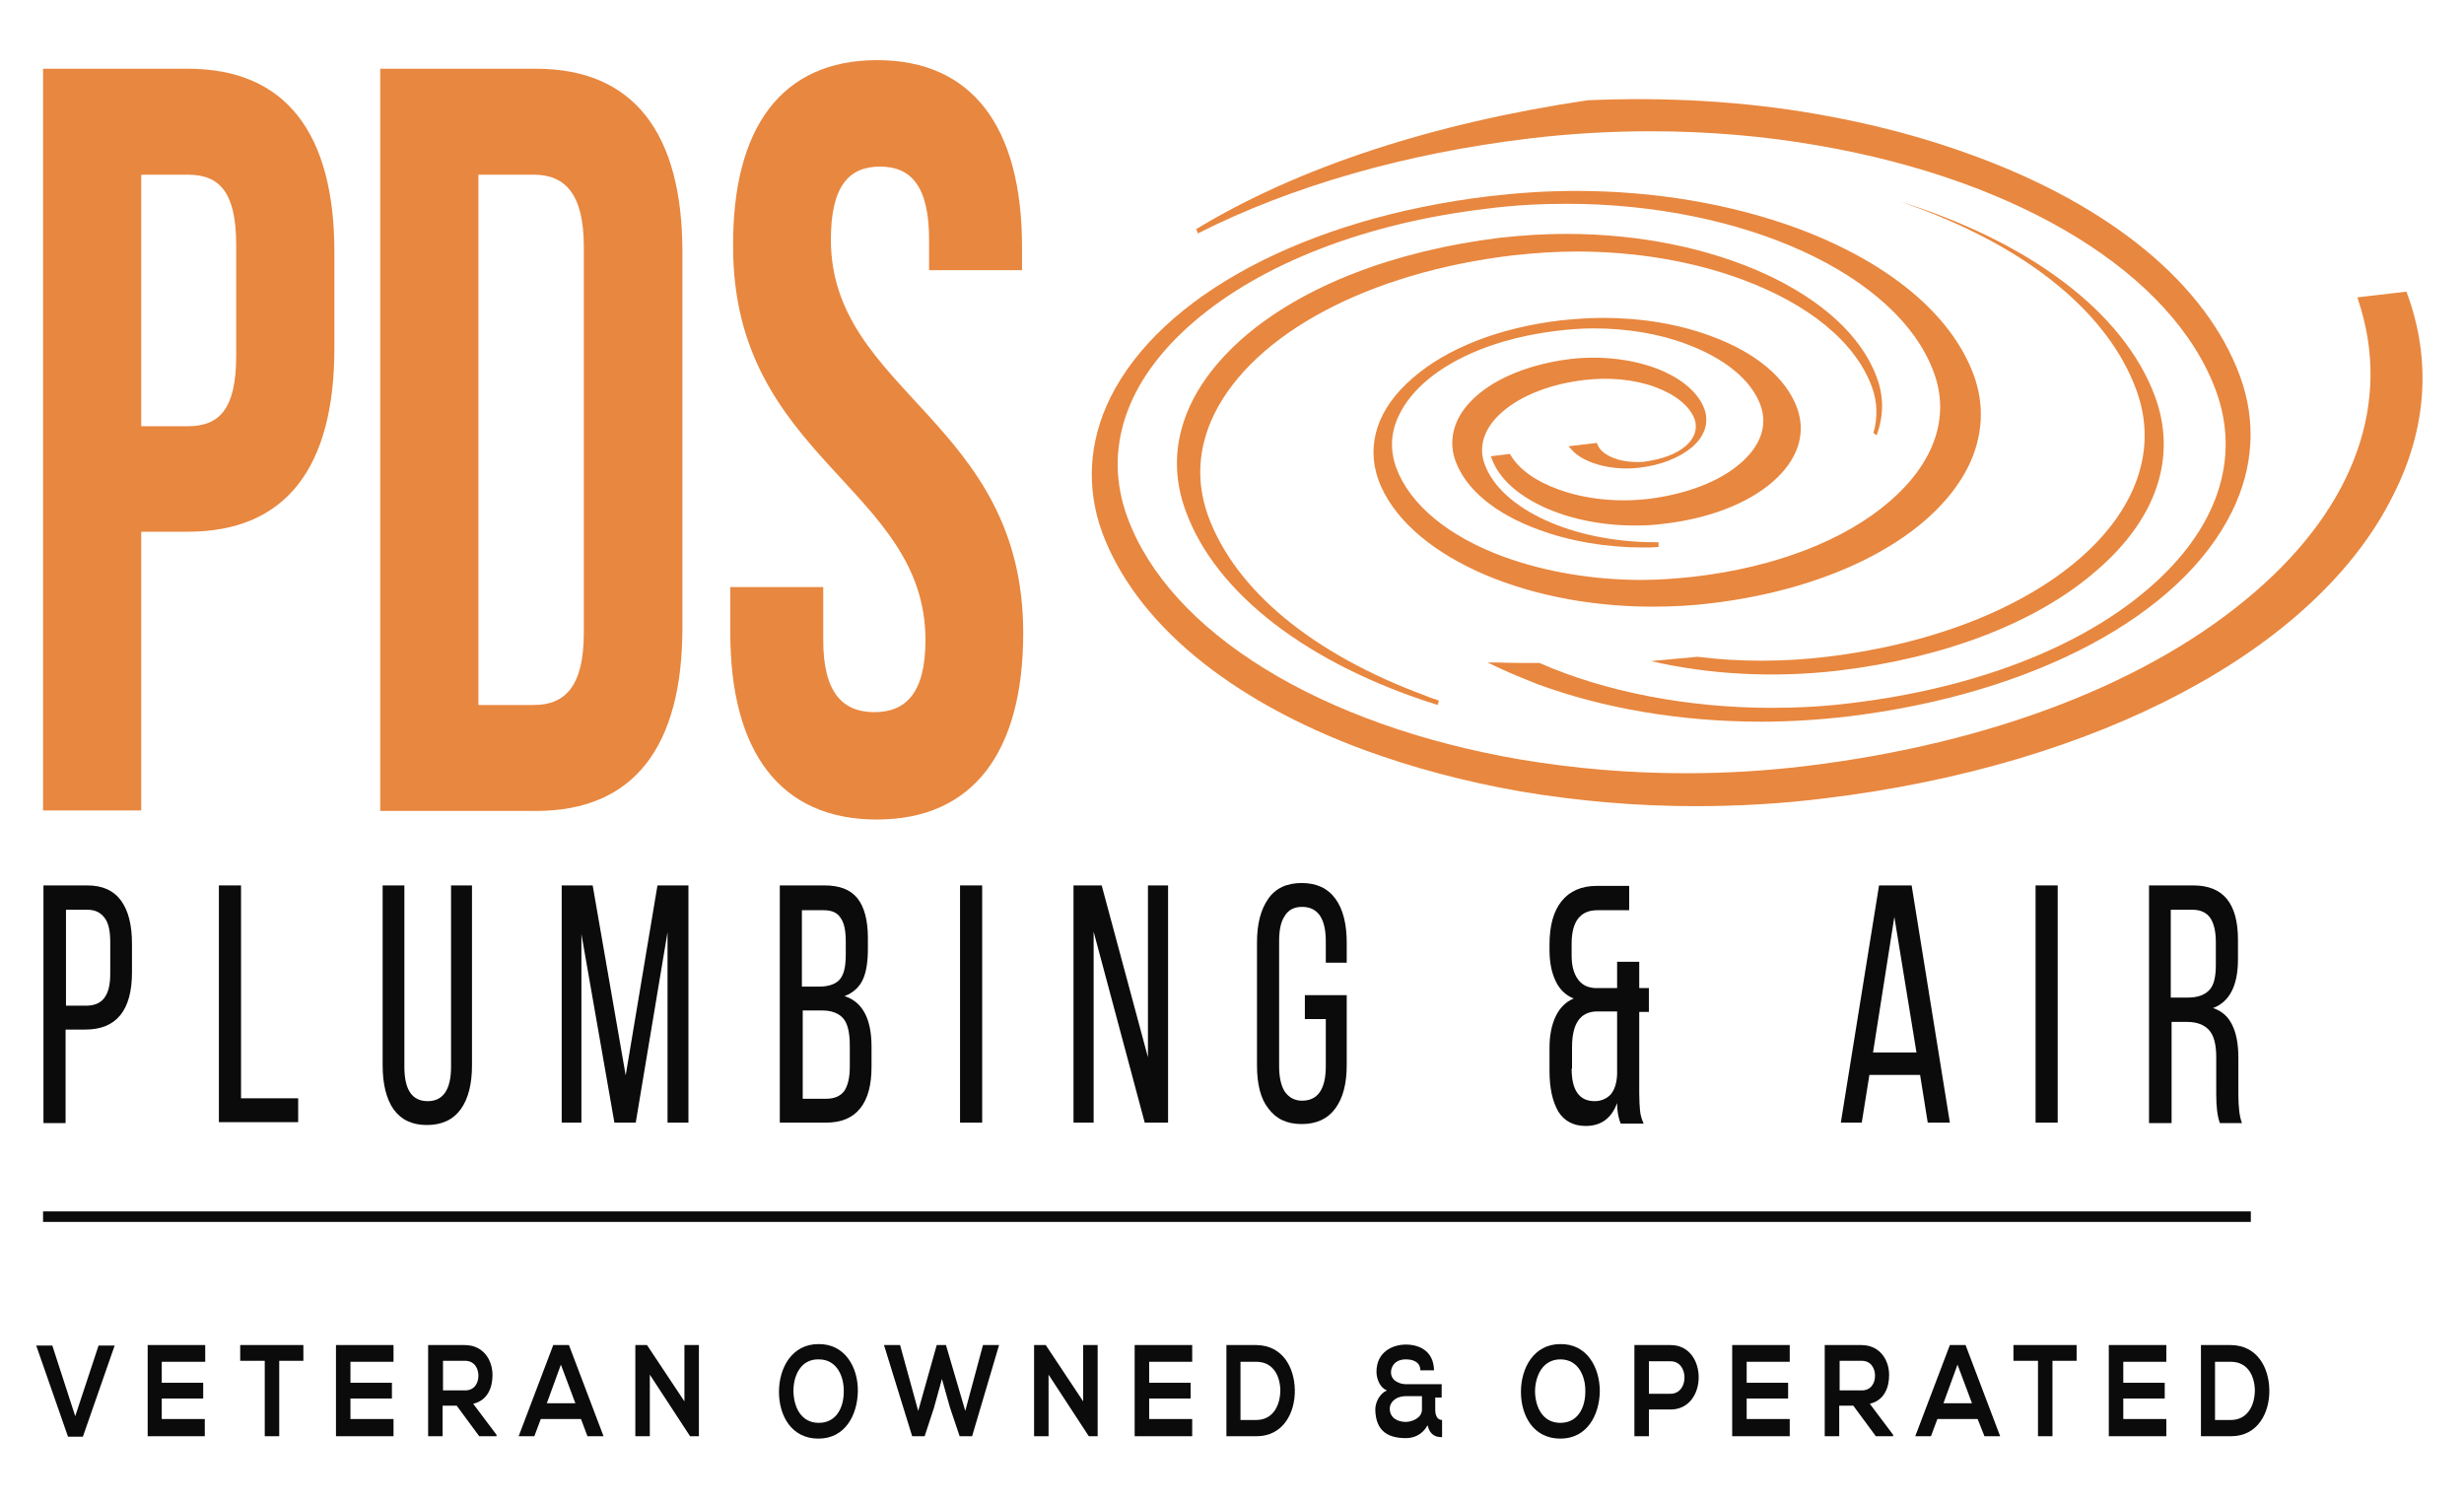 <svg xmlns="http://www.w3.org/2000/svg" version="1.1" xmlns:xlink="http://www.w3.org/1999/xlink" width="105" height="64"><svg width="105" height="64" viewBox="0 0 105 64" fill="none" xmlns="http://www.w3.org/2000/svg">
<path d="M3.532 61.225H2.898L1.543 57.34H2.229L3.206 60.351L4.201 57.34H4.887L3.532 61.225Z" fill="#0C0B0B"></path>
<path d="M8.727 61.205H6.293C6.293 59.923 6.293 58.622 6.293 57.32H8.745V58.032H6.893V58.927H8.659V59.598H6.893V60.473H8.727V61.205Z" fill="#0C0B0B"></path>
<path d="M11.265 57.991H10.236V57.32C11.179 57.32 11.985 57.32 12.928 57.32V57.991H11.899V61.205H11.282V57.991H11.265Z" fill="#0C0B0B"></path>
<path d="M16.769 61.205H14.317C14.317 59.923 14.317 58.622 14.317 57.32H16.769V58.032H14.934V58.927H16.701V59.598H14.934V60.473H16.769V61.205Z" fill="#0C0B0B"></path>
<path d="M21.159 61.205H20.421L19.461 59.903H18.861V61.205H18.244V57.32C18.758 57.32 19.272 57.32 19.804 57.32C20.576 57.32 20.987 57.93 20.987 58.601C20.987 59.13 20.781 59.679 20.164 59.822L21.159 61.144V61.205ZM18.878 58.011V59.252H19.821C20.215 59.252 20.387 58.947 20.387 58.622C20.387 58.316 20.215 57.991 19.821 57.991H18.878V58.011Z" fill="#0C0B0B"></path>
<path d="M24.759 60.473H23.045L22.77 61.205H22.102L23.576 57.32H24.245L25.719 61.205H25.034L24.759 60.473ZM23.902 58.154L23.302 59.801H24.519L23.902 58.154Z" fill="#0C0B0B"></path>
<path d="M29.166 57.32H29.783V61.205H29.406L27.691 58.581V61.205H27.074V57.32H27.571L29.166 59.72V57.32Z" fill="#0C0B0B"></path>
<path d="M36.556 59.293C36.539 60.289 36.024 61.307 34.876 61.307C33.727 61.307 33.195 60.33 33.195 59.313C33.195 58.296 33.744 57.279 34.876 57.279C36.007 57.259 36.573 58.276 36.556 59.293ZM33.813 59.313C33.83 59.944 34.121 60.635 34.893 60.635C35.664 60.635 35.956 59.944 35.956 59.313C35.973 58.662 35.664 57.93 34.893 57.93C34.104 57.91 33.795 58.662 33.813 59.313Z" fill="#0C0B0B"></path>
<path d="M41.425 61.205H40.894L40.482 59.984L40.139 58.764L39.797 60.005L39.402 61.205H38.871L37.67 57.32H38.356L39.128 60.127L39.917 57.32H40.311L41.134 60.127L41.888 57.32H42.574L41.425 61.205Z" fill="#0C0B0B"></path>
<path d="M46.158 57.32H46.775V61.205H46.398L44.683 58.581V61.205H44.066V57.32H44.563L46.158 59.72V57.32Z" fill="#0C0B0B"></path>
<path d="M50.787 61.205H48.352C48.352 59.923 48.352 58.622 48.352 57.32H50.804V58.032H48.97V58.927H50.736V59.598H48.97V60.473H50.804V61.205H50.787Z" fill="#0C0B0B"></path>
<path d="M55.177 59.232C55.194 60.208 54.68 61.205 53.548 61.205C53.154 61.205 52.673 61.205 52.262 61.205V57.32C52.656 57.32 53.136 57.32 53.548 57.32C54.662 57.34 55.16 58.276 55.177 59.232ZM52.862 60.513H53.531C54.268 60.513 54.56 59.862 54.56 59.232C54.542 58.622 54.251 58.032 53.531 58.032H52.862V60.513Z" fill="#0C0B0B"></path>
<path d="M61.161 60.086C61.161 60.31 61.246 60.513 61.452 60.513V61.245C61.212 61.245 60.938 61.184 60.835 60.737C60.612 61.144 60.252 61.286 59.909 61.286C59.189 61.286 58.623 61.022 58.606 60.066C58.606 59.74 58.812 59.374 59.103 59.252C58.812 59.15 58.657 58.764 58.657 58.459C58.657 57.625 59.326 57.299 59.909 57.299C60.475 57.299 61.092 57.564 61.109 58.398H60.526C60.526 58.052 60.235 57.93 59.909 57.93C59.429 57.93 59.275 58.255 59.275 58.479C59.275 58.866 59.686 58.988 59.909 58.988C60.423 58.988 60.938 58.988 61.435 58.988V59.557H61.161V60.086ZM59.223 60.025C59.223 60.432 59.566 60.595 59.909 60.595C60.132 60.595 60.595 60.452 60.595 60.066V59.496C60.355 59.496 60.115 59.496 59.892 59.496C59.412 59.517 59.223 59.801 59.223 60.025Z" fill="#0C0B0B"></path>
<path d="M68.174 59.293C68.156 60.289 67.642 61.307 66.493 61.307C65.344 61.307 64.813 60.33 64.813 59.313C64.813 58.296 65.362 57.279 66.493 57.279C67.625 57.259 68.174 58.276 68.174 59.293ZM65.413 59.313C65.43 59.944 65.722 60.635 66.493 60.635C67.265 60.635 67.556 59.944 67.556 59.313C67.573 58.662 67.265 57.93 66.493 57.93C65.722 57.93 65.413 58.662 65.413 59.313Z" fill="#0C0B0B"></path>
<path d="M71.191 60.066H70.266V61.205H69.648V57.32C70.163 57.32 70.677 57.32 71.191 57.32C72.786 57.32 72.786 60.066 71.191 60.066ZM70.266 59.395H71.191C71.98 59.395 71.98 58.011 71.191 58.011H70.266V59.395Z" fill="#0C0B0B"></path>
<path d="M76.267 61.205H73.815C73.815 59.923 73.815 58.622 73.815 57.32H76.267V58.032H74.432V58.927H76.198V59.598H74.432V60.473H76.267V61.205Z" fill="#0C0B0B"></path>
<path d="M80.673 61.205H79.936L78.976 59.903H78.376V61.205H77.758V57.32C78.273 57.32 78.787 57.32 79.319 57.32C80.09 57.32 80.502 57.93 80.502 58.601C80.502 59.13 80.296 59.679 79.679 59.822L80.673 61.144V61.205ZM78.393 58.011V59.252H79.336C79.73 59.252 79.902 58.947 79.902 58.622C79.902 58.316 79.73 57.991 79.336 57.991H78.393V58.011Z" fill="#0C0B0B"></path>
<path d="M84.274 60.473H82.559L82.285 61.205H81.616L83.091 57.32H83.76L85.234 61.205H84.565L84.274 60.473ZM83.417 58.154L82.817 59.801H84.034L83.417 58.154Z" fill="#0C0B0B"></path>
<path d="M86.829 57.991H85.8V57.32C86.743 57.32 87.549 57.32 88.492 57.32V57.991H87.463V61.205H86.846V57.991H86.829Z" fill="#0C0B0B"></path>
<path d="M92.316 61.205H89.864C89.864 59.923 89.864 58.622 89.864 57.32H92.316V58.032H90.481V58.927H92.247V59.598H90.481V60.473H92.316V61.205Z" fill="#0C0B0B"></path>
<path d="M96.705 59.232C96.722 60.208 96.208 61.205 95.076 61.205C94.682 61.205 94.201 61.205 93.79 61.205V57.32C94.184 57.32 94.665 57.32 95.076 57.32C96.191 57.34 96.688 58.276 96.705 59.232ZM94.39 60.513H95.059C95.796 60.513 96.088 59.862 96.088 59.232C96.07 58.622 95.779 58.032 95.059 58.032H94.39V60.513Z" fill="#0C0B0B"></path>
<path d="M1.852 47.841V37.732H3.721C4.372 37.732 4.852 37.955 5.161 38.383C5.47 38.81 5.624 39.42 5.624 40.213V41.434C5.624 43.061 4.955 43.875 3.635 43.875H2.795V47.861H1.852V47.841ZM2.812 42.858H3.652C4.012 42.858 4.269 42.756 4.441 42.532C4.612 42.308 4.698 41.983 4.698 41.495V40.152C4.698 39.684 4.63 39.339 4.458 39.115C4.287 38.891 4.064 38.769 3.721 38.769H2.812V42.858Z" fill="#0C0B0B"></path>
<path d="M9.328 47.841V37.732H10.271V46.804H12.706V47.821H9.328V47.841Z" fill="#0C0B0B"></path>
<path d="M16.306 45.4V37.732H17.232V45.461C17.232 46.438 17.558 46.926 18.227 46.926C18.878 46.926 19.221 46.438 19.221 45.461V37.732H20.113V45.4C20.113 46.193 19.958 46.824 19.633 47.271C19.307 47.719 18.827 47.943 18.192 47.943C17.558 47.943 17.095 47.719 16.769 47.271C16.46 46.824 16.306 46.193 16.306 45.4Z" fill="#0C0B0B"></path>
<path d="M23.936 47.841V37.732H25.256L26.663 45.827L28.017 37.732H29.337V47.841H28.446V39.725L27.091 47.841H26.182L24.776 39.806V47.841H23.936Z" fill="#0C0B0B"></path>
<path d="M33.23 47.841V37.732H35.133C35.784 37.732 36.247 37.915 36.539 38.281C36.83 38.647 36.984 39.217 36.984 39.969V40.437C36.984 40.986 36.916 41.434 36.762 41.759C36.607 42.085 36.35 42.308 35.99 42.451C36.762 42.695 37.139 43.427 37.139 44.607V45.461C37.139 46.234 36.984 46.824 36.659 47.231C36.333 47.638 35.853 47.841 35.201 47.841H33.23ZM34.19 42.044H34.91C35.304 42.044 35.596 41.942 35.767 41.759C35.956 41.556 36.041 41.21 36.041 40.701V40.111C36.041 39.664 35.973 39.318 35.819 39.115C35.681 38.891 35.441 38.789 35.098 38.789H34.172V42.044H34.19ZM34.19 46.824H35.201C35.544 46.824 35.801 46.722 35.973 46.498C36.127 46.275 36.213 45.929 36.213 45.461V44.566C36.213 44.017 36.127 43.63 35.939 43.407C35.75 43.183 35.441 43.061 35.03 43.061H34.207V46.824H34.19Z" fill="#0C0B0B"></path>
<path d="M40.911 47.841V37.732H41.854V47.841H40.911Z" fill="#0C0B0B"></path>
<path d="M45.746 47.841V37.732H46.947L48.918 45.054V37.732H49.776V47.841H48.781L46.604 39.705V47.841H45.746Z" fill="#0C0B0B"></path>
<path d="M53.565 45.4V40.173C53.565 39.379 53.719 38.769 54.045 38.301C54.354 37.854 54.834 37.63 55.468 37.63C56.103 37.63 56.583 37.854 56.908 38.301C57.234 38.749 57.389 39.379 57.389 40.173V41.027H56.497V40.112C56.497 39.135 56.154 38.647 55.485 38.647C55.16 38.647 54.902 38.769 54.748 39.034C54.577 39.278 54.508 39.644 54.508 40.112V45.441C54.508 45.909 54.594 46.275 54.748 46.519C54.919 46.763 55.16 46.906 55.485 46.906C56.154 46.906 56.497 46.417 56.497 45.441V43.427H55.605V42.41H57.389V45.38C57.389 46.173 57.234 46.783 56.908 47.231C56.583 47.678 56.103 47.902 55.468 47.902C54.834 47.902 54.371 47.678 54.045 47.231C53.719 46.824 53.565 46.194 53.565 45.4Z" fill="#0C0B0B"></path>
<path d="M66.03 45.624V44.648C66.03 44.139 66.116 43.691 66.287 43.325C66.459 42.959 66.716 42.695 67.059 42.553C66.716 42.41 66.459 42.166 66.287 41.8C66.116 41.434 66.03 41.007 66.03 40.478V40.254C66.03 39.44 66.202 38.83 66.545 38.403C66.888 37.976 67.385 37.752 68.053 37.752H69.425V38.789H68.071C67.35 38.789 66.973 39.257 66.973 40.213V40.722C66.973 41.149 67.059 41.474 67.231 41.718C67.402 41.963 67.642 42.085 67.951 42.105H68.911V40.986H69.854V42.105H70.265V43.122H69.854V46.6C69.854 46.905 69.871 47.149 69.888 47.333C69.905 47.516 69.957 47.699 70.043 47.882H69.065C68.962 47.638 68.911 47.333 68.911 47.007C68.671 47.658 68.225 47.983 67.573 47.983C67.059 47.983 66.665 47.78 66.407 47.373C66.15 46.926 66.03 46.356 66.03 45.624ZM66.973 45.542C66.973 46.458 67.299 46.926 67.951 46.926C68.225 46.926 68.465 46.824 68.636 46.641C68.808 46.438 68.894 46.153 68.911 45.787V43.102H68.036C67.333 43.122 66.99 43.63 66.99 44.627V45.542H66.973Z" fill="#0C0B0B"></path>
<path d="M78.444 47.841L80.073 37.732H81.462L83.091 47.841H82.148L81.822 45.807H79.662L79.336 47.841H78.444ZM79.816 44.851H81.668L80.725 39.074L79.816 44.851Z" fill="#0C0B0B"></path>
<path d="M86.743 47.841V37.732H87.686V47.841H86.743Z" fill="#0C0B0B"></path>
<path d="M91.578 47.841V37.732H93.465C94.116 37.732 94.596 37.935 94.905 38.322C95.213 38.708 95.368 39.278 95.368 40.05V40.885C95.368 42.003 95.008 42.695 94.305 42.959C94.682 43.081 94.956 43.325 95.128 43.691C95.299 44.037 95.385 44.505 95.385 45.075V46.641C95.385 47.19 95.436 47.597 95.539 47.861H94.596C94.493 47.577 94.442 47.17 94.442 46.641V45.054C94.442 44.505 94.339 44.119 94.133 43.895C93.927 43.671 93.619 43.549 93.207 43.549H92.539V47.861H91.578V47.841ZM92.521 42.512H93.224C93.636 42.512 93.927 42.41 94.133 42.207C94.339 42.003 94.425 41.637 94.425 41.129V40.152C94.425 39.684 94.339 39.339 94.185 39.115C94.03 38.891 93.773 38.769 93.43 38.769H92.504V42.512H92.521Z" fill="#0C0B0B"></path>
<path d="M14.249 10.74V14.849C14.249 19.913 12.191 22.659 8.007 22.659H6.018V34.538H1.835V2.929H8.007C12.191 2.929 14.249 5.695 14.249 10.74ZM6.018 7.445V18.164H8.007C9.345 18.164 10.065 17.432 10.065 15.174V10.435C10.065 8.177 9.345 7.445 8.007 7.445H6.018Z" fill="#E8873F"></path>
<path d="M16.203 2.929H22.839C27.023 2.929 29.08 5.695 29.08 10.74V26.748C29.08 31.813 27.023 34.559 22.839 34.559H16.203V2.929ZM20.387 7.445V30.043H22.753C24.091 30.043 24.879 29.229 24.879 26.972V10.516C24.879 8.258 24.073 7.445 22.753 7.445H20.387Z" fill="#E8873F"></path>
<path d="M37.379 2.563C41.46 2.563 43.552 5.451 43.552 10.516V11.513H39.591V10.211C39.591 7.953 38.836 7.099 37.499 7.099C36.162 7.099 35.407 7.953 35.407 10.211C35.407 16.72 43.603 17.94 43.603 26.972C43.603 32.036 41.477 34.925 37.362 34.925C33.247 34.925 31.121 32.036 31.121 26.972V25.019H35.081V27.277C35.081 29.535 35.922 30.348 37.259 30.348C38.596 30.348 39.437 29.535 39.437 27.277C39.437 20.768 31.241 19.547 31.241 10.516C31.206 5.451 33.298 2.563 37.379 2.563Z" fill="#E8873F"></path>
<path d="M77.844 27.989C75.992 28.212 74.124 28.212 72.34 27.989C71.672 28.05 71.02 28.111 70.351 28.172C72.803 28.741 75.564 28.904 78.341 28.578C82.902 28.029 86.812 26.524 89.349 24.307C91.904 22.11 92.779 19.486 91.836 16.903C90.481 13.242 86.4 10.292 81.016 8.604C81.222 8.685 81.428 8.746 81.634 8.828C86.503 10.618 89.847 13.384 91.03 16.598C92.95 21.764 87.035 26.89 77.844 27.989Z" fill="#E8873F"></path>
<path d="M71.843 18.998C71.449 19.344 70.831 19.568 70.111 19.669C69.991 19.69 69.871 19.69 69.751 19.69C68.945 19.69 68.242 19.385 68.071 18.937L68.054 18.876L66.836 19.018L66.974 19.161C67.179 19.405 67.505 19.588 67.882 19.73C68.465 19.934 69.168 20.015 69.837 19.934C70.763 19.832 71.569 19.507 72.1 19.059C72.649 18.591 72.838 18.001 72.632 17.432C72.358 16.7 71.62 16.089 70.54 15.683C69.477 15.296 68.191 15.154 66.939 15.296C64.607 15.581 62.773 16.557 62.121 17.879C61.847 18.449 61.812 19.059 62.018 19.629C62.464 20.869 63.733 21.907 65.585 22.578C66.905 23.066 68.448 23.331 70.026 23.331C70.249 23.331 70.454 23.331 70.677 23.31V23.107H70.54C67.025 23.107 63.973 21.703 63.27 19.791C62.978 19.018 63.253 18.205 64.041 17.534C64.847 16.842 66.099 16.354 67.539 16.191C68.568 16.069 69.665 16.171 70.54 16.496C71.414 16.822 72.014 17.31 72.22 17.879C72.375 18.388 72.1 18.774 71.843 18.998Z" fill="#E8873F"></path>
<path d="M79.971 18.55C80.279 17.717 80.279 16.883 79.971 16.069C78.667 12.53 73.112 9.967 66.751 9.967C65.808 9.967 64.865 10.028 63.939 10.13C59.429 10.679 55.537 12.184 53.017 14.36C50.462 16.578 49.57 19.201 50.53 21.785C51.816 25.304 55.743 28.314 61.264 30.043L61.315 29.86L61.281 29.84C61.092 29.779 60.904 29.718 60.715 29.636C55.931 27.866 52.657 25.161 51.49 22.008C50.959 20.544 51.045 19.079 51.748 17.635C53.445 14.218 58.315 11.614 64.47 10.882C65.379 10.78 66.288 10.719 67.197 10.719C69.683 10.719 72.118 11.126 74.209 11.899C77.09 12.957 79.062 14.584 79.765 16.476C80.005 17.127 80.022 17.798 79.833 18.449L79.971 18.55Z" fill="#E8873F"></path>
<path d="M65.19 5.899C66.888 5.695 68.62 5.594 70.351 5.594C72.769 5.594 75.187 5.797 77.501 6.204C86.109 7.689 92.59 11.675 94.425 16.639C95.505 19.568 94.476 22.558 91.579 25.06C88.647 27.602 84.137 29.331 78.89 29.962C77.776 30.104 76.627 30.165 75.495 30.165C71.946 30.165 68.431 29.494 65.602 28.253H65.585H65.568C65.002 28.253 64.419 28.253 63.853 28.233H63.39L63.819 28.436C64.385 28.701 64.933 28.924 65.499 29.148C68.362 30.206 71.672 30.755 75.049 30.755C76.284 30.755 77.536 30.674 78.753 30.531C86.657 29.575 92.933 26.239 95.111 21.805C96.037 19.934 96.156 17.94 95.454 16.028C94.013 12.123 89.984 8.787 84.103 6.631C82.011 5.858 79.765 5.268 77.416 4.861C74.278 4.312 70.986 4.129 67.659 4.272C61.058 5.248 55.297 7.14 50.976 9.763L51.045 9.947C55.023 7.933 59.909 6.529 65.19 5.899Z" fill="#E8873F"></path>
<path d="M102.569 12.489L102.552 12.428L100.46 12.672L100.494 12.794C101.935 17.106 100.374 21.541 96.071 25.243C91.647 29.067 84.857 31.691 76.936 32.647C75.255 32.85 73.54 32.952 71.826 32.952C69.425 32.952 67.059 32.748 64.762 32.362C56.257 30.897 49.844 26.951 48.044 22.049C46.981 19.161 47.975 16.212 50.856 13.73C53.754 11.228 58.212 9.499 63.39 8.889C64.504 8.746 65.619 8.685 66.751 8.685C74.295 8.685 80.879 11.696 82.405 15.866C83.108 17.757 82.439 19.71 80.536 21.358C78.616 23.026 75.667 24.165 72.22 24.572C71.466 24.653 70.711 24.714 69.957 24.714C67.882 24.714 65.859 24.368 64.11 23.738C61.71 22.863 60.081 21.5 59.498 19.934C59.223 19.161 59.258 18.408 59.635 17.656C60.526 15.845 63.098 14.482 66.356 14.096C66.871 14.035 67.385 13.994 67.899 13.994C69.323 13.994 70.694 14.218 71.877 14.666C73.506 15.276 74.621 16.191 75.015 17.249C75.341 18.123 75.032 18.998 74.158 19.751C73.266 20.524 71.877 21.052 70.283 21.256C68.945 21.419 67.539 21.276 66.391 20.849C65.43 20.503 64.727 19.995 64.367 19.385L64.333 19.344L63.527 19.446L63.578 19.568C64.179 21.195 66.733 22.395 69.665 22.395C70.094 22.395 70.54 22.375 70.951 22.314C72.838 22.09 74.466 21.459 75.529 20.544C76.61 19.608 76.987 18.49 76.575 17.371C76.112 16.11 74.809 15.011 72.906 14.32C71.534 13.811 69.957 13.547 68.328 13.547C67.728 13.547 67.145 13.588 66.545 13.649C63.921 13.954 61.675 14.828 60.201 16.11C58.709 17.391 58.195 18.937 58.743 20.463C59.892 23.575 64.796 25.853 70.42 25.853C71.26 25.853 72.083 25.812 72.906 25.71C78.204 25.08 82.405 22.843 83.88 19.873C84.497 18.612 84.583 17.269 84.103 15.967C83.142 13.384 80.468 11.167 76.575 9.723C73.746 8.685 70.489 8.136 67.145 8.136C65.928 8.136 64.693 8.218 63.476 8.36C55.657 9.296 49.467 12.591 47.307 16.964C46.398 18.815 46.278 20.788 46.964 22.68C48.387 26.524 52.365 29.84 58.177 31.975C60.235 32.728 62.464 33.318 64.779 33.725C67.196 34.132 69.717 34.355 72.237 34.355C74.055 34.355 75.889 34.254 77.69 34.03C89.435 32.626 98.746 27.663 101.986 21.093C103.426 18.266 103.615 15.316 102.569 12.489Z" fill="#E8873F"></path>
<path d="M95.916 51.624H1.835V52.072H95.916V51.624Z" fill="#0C0B0B"></path>
</svg><style>@media (prefers-color-scheme: light) { :root { filter: none; } }
@media (prefers-color-scheme: dark) { :root { filter: none; } }
</style></svg>
